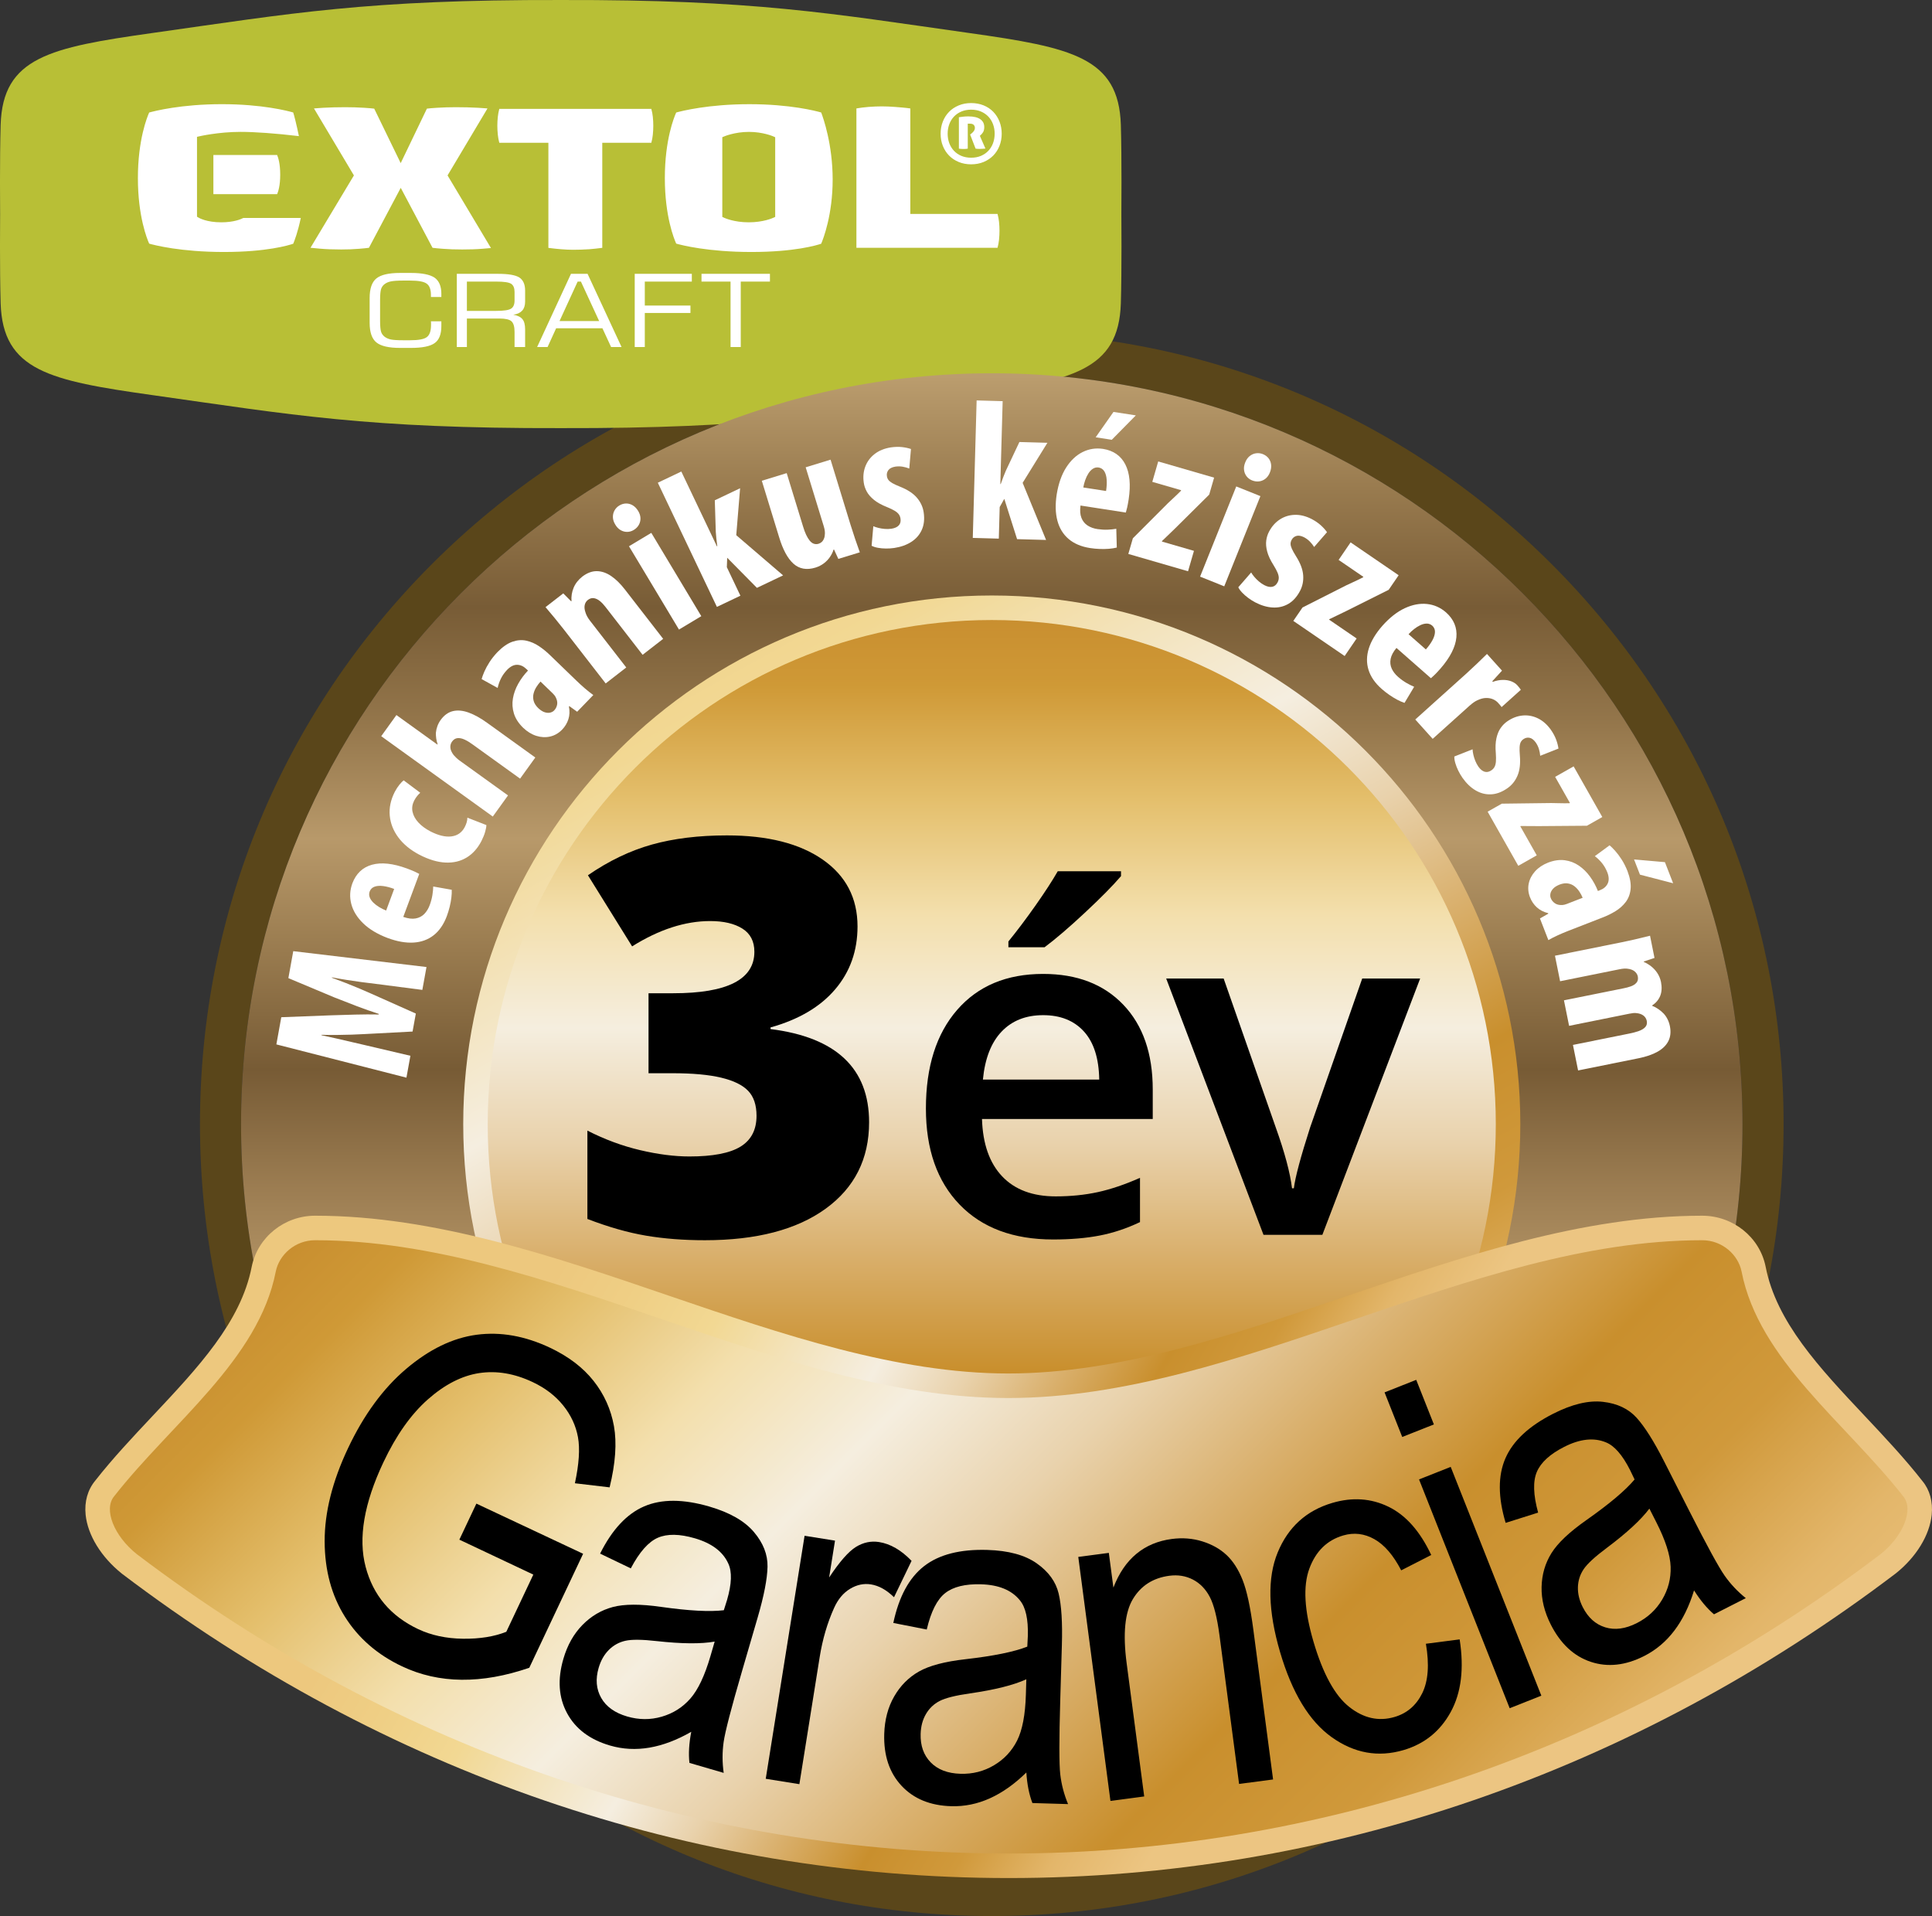 <?xml version="1.0" encoding="UTF-8" standalone="no"?> <svg xmlns:xlink="http://www.w3.org/1999/xlink" xmlns="http://www.w3.org/2000/svg" fill="none" fill-rule="evenodd" stroke="black" stroke-width="0.501" stroke-linejoin="bevel" stroke-miterlimit="10" font-family="Times New Roman" font-size="16" style="font-variant-ligatures:none" version="1.1" overflow="visible" width="187.501pt" height="185.929pt" viewBox="230.552 -204.636 187.501 185.929"><rect x="230.552" y="-204.636" width="187.501" height="185.929" fill="#333333" stroke="none"/><defs><linearGradient id="LinearGradient" gradientUnits="userSpaceOnUse" x1="0" y1="0" x2="0" y2="112.218" gradientTransform="translate(326.805 55.933)"><stop offset="0" stop-color="#755a35"></stop><stop offset="0.1" stop-color="#95774c"></stop><stop offset="0.2" stop-color="#b8996a"></stop><stop offset="0.3" stop-color="#9b7c51"></stop><stop offset="0.4" stop-color="#775b35"></stop><stop offset="0.5" stop-color="#987a4e"></stop><stop offset="0.6" stop-color="#b8996a"></stop><stop offset="0.7" stop-color="#94764b"></stop><stop offset="0.8" stop-color="#785c36"></stop><stop offset="0.9" stop-color="#987a4e"></stop><stop offset="1" stop-color="#bb9d6e"></stop></linearGradient><linearGradient id="LinearGradient_1" gradientUnits="userSpaceOnUse" x1="0" y1="0" x2="62.524" y2="-113.252" gradientTransform="translate(290.977 160.445)"><stop offset="0" stop-color="#edc87e"></stop><stop offset="0.1" stop-color="#efcf85"></stop><stop offset="0.2" stop-color="#f2d893"></stop><stop offset="0.3" stop-color="#f3e3bb"></stop><stop offset="0.4" stop-color="#f5eee0"></stop><stop offset="0.5" stop-color="#e9d2ac"></stop><stop offset="0.6" stop-color="#d9af6b"></stop><stop offset="0.7" stop-color="#c98f2d"></stop><stop offset="0.8" stop-color="#d0993b"></stop><stop offset="0.9" stop-color="#e3b66a"></stop><stop offset="1" stop-color="#ecc582"></stop></linearGradient><linearGradient id="LinearGradient_2" gradientUnits="userSpaceOnUse" x1="0" y1="0" x2="0" y2="-110.884" gradientTransform="translate(326.805 149.233)"><stop offset="0" stop-color="#c4872b"></stop><stop offset="0.1" stop-color="#cf9936"></stop><stop offset="0.2" stop-color="#e4bf6c"></stop><stop offset="0.3" stop-color="#f3dfac"></stop><stop offset="0.4" stop-color="#f5eedf"></stop><stop offset="0.5" stop-color="#e9d2ac"></stop><stop offset="0.6" stop-color="#d9af6b"></stop><stop offset="0.7" stop-color="#c98f2d"></stop><stop offset="0.8" stop-color="#d0993b"></stop><stop offset="0.9" stop-color="#e3b66a"></stop><stop offset="1" stop-color="#ecc582"></stop></linearGradient><linearGradient id="LinearGradient_3" gradientUnits="userSpaceOnUse" x1="0" y1="0" x2="67.533" y2="-40.52" gradientTransform="translate(288.397 87.702)"><stop offset="0" stop-color="#edc87e"></stop><stop offset="0.1" stop-color="#efcf85"></stop><stop offset="0.2" stop-color="#f2d893"></stop><stop offset="0.3" stop-color="#f3e3bb"></stop><stop offset="0.4" stop-color="#f5eee0"></stop><stop offset="0.5" stop-color="#e9d2ac"></stop><stop offset="0.6" stop-color="#d9af6b"></stop><stop offset="0.7" stop-color="#c98f2d"></stop><stop offset="0.8" stop-color="#d0993b"></stop><stop offset="0.9" stop-color="#e3b66a"></stop><stop offset="1" stop-color="#ecc582"></stop></linearGradient><linearGradient id="LinearGradient_4" gradientUnits="userSpaceOnUse" x1="0" y1="0" x2="104.33" y2="-104.33" gradientTransform="translate(277.936 111.684)"><stop offset="0" stop-color="#c4872b"></stop><stop offset="0.1" stop-color="#cf9936"></stop><stop offset="0.2" stop-color="#e4bf6c"></stop><stop offset="0.3" stop-color="#f3dfac"></stop><stop offset="0.4" stop-color="#f5eedf"></stop><stop offset="0.5" stop-color="#e9d2ac"></stop><stop offset="0.6" stop-color="#d9af6b"></stop><stop offset="0.7" stop-color="#c98f2d"></stop><stop offset="0.8" stop-color="#d0993b"></stop><stop offset="0.9" stop-color="#e3b66a"></stop><stop offset="1" stop-color="#ecc582"></stop></linearGradient></defs><g id="Layer 1" transform="scale(1 -1)"><g id="Group" stroke="none"><path d="M 326.805,172.398 C 306.276,172.398 286.98,164.406 272.464,149.893 C 257.954,135.377 249.959,116.079 249.959,95.554 C 249.959,75.026 257.954,55.729 272.464,41.216 C 286.98,26.701 306.276,18.707 326.805,18.707 C 347.33,18.707 366.628,26.701 381.144,41.216 C 395.653,55.729 403.65,75.026 403.65,95.554 C 403.65,116.079 395.653,135.377 381.144,149.893 C 366.628,164.406 347.33,172.398 326.805,172.398 Z M 326.805,168.413 C 367.043,168.413 399.663,135.791 399.663,95.554 C 399.663,55.317 367.043,22.695 326.805,22.695 C 286.563,22.695 253.945,55.317 253.945,95.554 C 253.945,135.791 286.563,168.413 326.805,168.413 L 326.805,168.413 Z" fill-rule="nonzero" fill="#5a461a" marker-start="none" marker-end="none"></path><g id="Group_1" fill-rule="nonzero"><path d="M 339.33,192.524 C 339.125,199.066 334.58,200.025 324.595,201.435 C 311.111,203.337 303.777,204.68 284.972,204.635 C 266.166,204.68 258.832,203.337 245.351,201.435 C 235.364,200.025 230.82,199.066 230.614,192.524 C 230.516,189.337 230.563,183.864 230.563,183.864 C 230.563,183.864 230.516,178.389 230.614,175.204 C 230.82,168.66 235.364,167.702 245.351,166.294 C 258.832,164.391 266.166,163.047 284.972,163.092 C 303.777,163.047 311.111,164.391 324.595,166.294 C 334.58,167.702 339.125,168.66 339.33,175.204 C 339.428,178.389 339.381,183.864 339.381,183.864 C 339.381,183.864 339.428,189.337 339.33,192.524 L 339.33,192.524 Z" fill="#b8bf36" marker-start="none" marker-end="none"></path><path d="M 298.633,177.312 L 301.452,177.312 L 301.452,170.963 L 302.442,170.963 L 302.442,177.312 L 305.275,177.312 L 305.275,178.064 L 298.633,178.064 L 298.633,177.312 Z M 292.152,170.963 L 293.13,170.963 L 293.13,174.265 L 297.56,174.265 L 297.56,174.987 L 293.13,174.987 L 293.13,177.312 L 297.694,177.312 L 297.694,178.064 L 292.152,178.064 L 292.152,170.963 Z M 282.681,170.963 L 283.695,170.963 L 284.525,172.78 L 289.018,172.78 L 289.859,170.963 L 290.873,170.963 L 287.576,178.064 L 285.965,178.064 L 282.681,170.963 Z M 284.855,173.483 L 286.613,177.312 L 286.93,177.312 L 288.7,173.483 L 284.855,173.483 Z M 274.886,170.963 L 275.864,170.963 L 275.864,173.727 L 279.012,173.727 C 279.598,173.727 279.989,173.639 280.185,173.463 C 280.391,173.277 280.49,172.935 280.49,172.428 L 280.49,170.963 L 281.515,170.963 L 281.515,172.671 C 281.515,173.122 281.43,173.454 281.259,173.658 C 281.089,173.875 280.795,174.02 280.368,174.098 C 280.759,174.146 281.039,174.283 281.235,174.498 C 281.418,174.703 281.515,174.996 281.515,175.368 L 281.515,176.44 C 281.515,177.046 281.32,177.467 280.953,177.711 C 280.576,177.947 279.892,178.064 278.89,178.064 L 274.886,178.064 L 274.886,170.963 Z M 278.695,177.312 C 279.452,177.312 279.94,177.242 280.16,177.097 C 280.38,176.951 280.49,176.684 280.49,176.304 L 280.49,175.476 C 280.49,175.095 280.38,174.829 280.148,174.683 C 279.917,174.537 279.428,174.468 278.695,174.468 L 275.864,174.468 L 275.864,177.312 L 278.695,177.312 Z M 266.426,175.721 L 266.426,173.307 C 266.426,172.398 266.646,171.764 267.074,171.412 C 267.514,171.051 268.283,170.875 269.382,170.875 L 270.418,170.875 C 271.542,170.875 272.31,171.031 272.738,171.345 C 273.166,171.645 273.385,172.195 273.385,172.984 L 273.385,173.454 L 272.374,173.454 L 272.384,173.317 L 272.384,173.111 C 272.384,172.526 272.251,172.134 271.983,171.93 C 271.714,171.717 271.164,171.618 270.346,171.618 L 269.662,171.618 C 269.101,171.618 268.71,171.645 268.478,171.695 C 268.245,171.745 268.051,171.832 267.879,171.959 C 267.72,172.088 267.599,172.243 267.537,172.438 C 267.476,172.634 267.439,172.984 267.439,173.504 L 267.439,175.523 C 267.439,176.041 267.476,176.394 267.537,176.59 C 267.599,176.783 267.72,176.951 267.879,177.068 C 268.051,177.195 268.245,177.281 268.489,177.33 C 268.734,177.38 269.125,177.409 269.662,177.409 L 270.346,177.409 C 271.151,177.409 271.688,177.312 271.956,177.115 C 272.238,176.92 272.374,176.548 272.374,176.01 L 272.374,175.817 L 273.385,175.817 L 273.385,176.128 C 273.385,176.861 273.166,177.38 272.727,177.693 C 272.274,177.995 271.517,178.15 270.418,178.15 L 269.382,178.15 C 268.283,178.15 267.514,177.974 267.074,177.612 C 266.646,177.263 266.426,176.627 266.426,175.721 L 266.426,175.721 Z" fill="#ffffff" marker-start="none" marker-end="none"></path><path d="M 257.448,185.796 C 257.547,186.023 257.747,186.604 257.747,187.686 C 257.747,188.769 257.547,189.363 257.446,189.594 L 251.261,189.594 L 251.261,185.796 L 257.448,185.796 Z M 275.409,180.427 C 276.126,180.427 276.781,180.447 277.354,180.494 C 277.686,180.519 277.969,180.543 278.2,180.567 L 273.988,187.614 L 277.863,194.114 C 277.617,194.136 277.305,194.157 276.932,194.178 C 276.298,194.213 275.575,194.233 274.779,194.233 C 274.152,194.233 273.548,194.213 272.976,194.178 C 272.526,194.149 272.192,194.122 271.983,194.094 L 269.44,188.806 L 266.87,194.094 C 266.657,194.121 266.325,194.149 265.874,194.178 C 265.305,194.213 264.698,194.233 264.071,194.233 C 263.276,194.233 262.557,194.213 261.937,194.178 C 261.573,194.157 261.266,194.136 261.023,194.114 L 264.899,187.614 L 260.686,180.593 C 260.921,180.567 261.215,180.538 261.575,180.508 C 262.165,180.454 262.867,180.427 263.664,180.427 C 264.284,180.427 264.869,180.447 265.405,180.494 C 265.831,180.528 266.149,180.562 266.357,180.59 L 269.444,186.408 L 272.53,180.59 C 272.74,180.562 273.07,180.528 273.519,180.494 C 274.078,180.447 274.714,180.427 275.409,180.427 Z M 252.292,180.184 C 256.435,180.184 258.571,180.834 259.011,180.985 C 259.127,181.264 259.471,182.153 259.742,183.484 L 254.166,183.484 C 253.933,183.362 253.238,183.063 252.026,183.063 C 250.592,183.063 249.875,183.484 249.798,183.532 L 249.671,183.608 L 249.671,191.357 L 249.877,191.405 C 249.894,191.409 251.744,191.839 253.893,191.839 C 255.303,191.839 257.309,191.693 259.561,191.427 C 259.318,192.602 259.103,193.434 259.008,193.722 C 258.487,193.872 256.005,194.527 252.085,194.527 C 248.134,194.527 245.547,193.861 245.03,193.718 C 244.829,193.268 243.935,191.074 243.935,187.355 C 243.935,183.628 244.83,181.441 245.03,180.993 C 245.538,180.85 248.093,180.184 252.292,180.184 Z M 303.236,191.838 C 301.844,191.838 300.823,191.395 300.812,191.389 L 300.652,191.322 L 300.652,183.588 L 300.803,183.517 C 300.901,183.47 301.796,183.063 303.219,183.063 C 304.631,183.063 305.534,183.47 305.633,183.517 L 305.785,183.588 L 305.785,191.317 L 305.628,191.389 C 305.587,191.408 304.609,191.838 303.236,191.838 Z M 303.485,180.184 C 299.263,180.184 296.692,180.85 296.178,180.995 C 295.974,181.442 295.075,183.636 295.075,187.355 C 295.075,191.078 295.974,193.268 296.178,193.718 C 296.696,193.861 299.294,194.526 303.278,194.526 C 307.225,194.526 309.732,193.871 310.247,193.721 C 310.449,193.197 311.362,190.626 311.362,187.213 C 311.362,183.791 310.449,181.453 310.249,180.985 C 309.81,180.834 307.65,180.184 303.485,180.184 Z M 327.363,180.589 C 327.434,180.858 327.481,181.121 327.507,181.364 C 327.538,181.667 327.553,181.965 327.553,182.246 C 327.553,182.528 327.538,182.821 327.507,183.112 C 327.481,183.35 327.434,183.608 327.363,183.877 L 318.899,183.877 L 318.899,194.112 C 318.466,194.178 317.845,194.226 317.413,194.26 C 316.951,194.295 316.518,194.313 316.132,194.313 C 315.723,194.313 315.287,194.295 314.834,194.26 C 314.44,194.228 314.038,194.178 313.667,194.114 L 313.667,180.589 L 327.363,180.589 Z M 286.172,180.398 C 286.551,180.398 287.334,180.417 287.755,180.452 C 288.127,180.481 288.547,180.527 289.003,180.585 L 289.003,190.781 L 293.763,190.781 C 293.836,191.056 293.885,191.317 293.908,191.557 C 293.94,191.863 293.954,192.16 293.954,192.439 C 293.954,192.716 293.94,193.009 293.908,193.306 C 293.885,193.538 293.836,193.795 293.764,194.07 L 279.008,194.07 C 278.938,193.797 278.89,193.541 278.866,193.306 C 278.835,193.012 278.819,192.718 278.819,192.439 C 278.819,192.157 278.835,191.859 278.866,191.557 C 278.89,191.313 278.94,191.053 279.008,190.781 L 283.773,190.781 L 283.773,180.582 C 284.211,180.527 284.619,180.481 284.986,180.452 C 285.42,180.417 285.819,180.398 286.172,180.398 Z M 324.055,190.179 C 323.987,190.179 323.909,190.182 323.826,190.186 L 323.612,190.212 L 323.612,193.259 C 323.763,193.283 323.906,193.303 324.044,193.316 C 324.196,193.335 324.361,193.341 324.533,193.341 C 325.052,193.341 325.444,193.247 325.698,193.061 C 325.952,192.879 326.075,192.631 326.075,192.306 C 326.075,192.099 326.035,191.931 325.957,191.803 C 325.876,191.674 325.783,191.567 325.68,191.485 L 325.647,191.458 L 326.188,190.22 C 326.106,190.213 326.026,190.205 325.95,190.199 C 325.851,190.192 325.747,190.186 325.64,190.186 C 325.561,190.186 325.486,190.186 325.42,190.192 L 325.232,190.214 L 324.704,191.58 L 324.819,191.669 C 324.883,191.715 324.953,191.786 325.036,191.884 C 325.122,191.988 325.164,192.103 325.164,192.224 C 325.164,192.346 325.125,192.446 325.047,192.523 C 324.97,192.598 324.849,192.634 324.69,192.634 L 324.474,192.634 L 324.474,190.212 L 324.274,190.186 L 324.055,190.179 Z M 324.803,193.994 C 324.45,193.994 324.13,193.932 323.851,193.813 C 323.573,193.696 323.331,193.53 323.134,193.321 C 322.937,193.114 322.783,192.864 322.679,192.579 C 322.575,192.295 322.522,191.988 322.522,191.662 C 322.522,191.335 322.575,191.028 322.679,190.744 C 322.783,190.462 322.937,190.213 323.134,190.003 C 323.331,189.795 323.572,189.629 323.851,189.51 C 324.131,189.393 324.45,189.332 324.803,189.332 C 325.155,189.332 325.477,189.393 325.755,189.51 C 326.034,189.631 326.275,189.795 326.472,190.003 C 326.668,190.21 326.821,190.459 326.927,190.744 C 327.032,191.029 327.084,191.339 327.084,191.662 C 327.084,191.987 327.032,192.295 326.927,192.579 C 326.821,192.866 326.668,193.114 326.472,193.321 C 326.274,193.528 326.034,193.695 325.755,193.813 C 325.477,193.932 325.155,193.994 324.803,193.994 Z M 324.803,188.69 C 324.362,188.69 323.954,188.767 323.591,188.918 C 323.227,189.07 322.914,189.279 322.659,189.541 C 322.401,189.805 322.198,190.118 322.055,190.478 C 321.911,190.839 321.839,191.236 321.839,191.662 C 321.839,192.081 321.911,192.478 322.055,192.844 C 322.199,193.205 322.401,193.522 322.659,193.784 C 322.914,194.047 323.23,194.255 323.591,194.405 C 323.954,194.557 324.362,194.635 324.803,194.635 C 325.244,194.635 325.651,194.558 326.015,194.41 C 326.376,194.263 326.691,194.052 326.948,193.788 C 327.204,193.523 327.408,193.206 327.55,192.847 C 327.693,192.485 327.768,192.086 327.768,191.662 C 327.768,191.237 327.693,190.839 327.55,190.478 C 327.408,190.118 327.204,189.803 326.948,189.541 C 326.691,189.279 326.378,189.07 326.015,188.918 C 325.652,188.767 325.244,188.69 324.803,188.69 L 324.803,188.69 Z" fill="#ffffff" marker-start="none" marker-end="none"></path></g><g id="Group_2"><path d="M 253.945,95.554 C 253.945,55.317 286.563,22.695 326.805,22.695 C 367.042,22.695 399.663,55.317 399.663,95.554 C 399.663,135.791 367.042,168.413 326.805,168.413 C 286.563,168.413 253.945,135.791 253.945,95.554 L 253.945,95.554 Z" fill-rule="nonzero" marker-start="none" marker-end="none" fill="url(#LinearGradient)"></path><g id="Group_3" stroke-width="0.354"><g id="Group_4" fill-rule="nonzero" stroke-linejoin="round" stroke-linecap="round" fill="#ffffff"><path d="M 271.54,108.578 L 271.943,110.797 L 259.013,112.337 L 258.539,109.72 L 262.983,107.856 C 263.756,107.548 264.499,107.259 265.211,106.989 C 265.923,106.719 266.625,106.472 267.316,106.248 L 267.305,106.191 C 266.568,106.205 265.819,106.202 265.057,106.182 C 264.297,106.161 263.499,106.138 262.666,106.111 L 257.851,105.926 L 257.373,103.289 L 269.997,100.061 L 270.382,102.185 L 265.983,103.217 C 265.559,103.315 265.109,103.419 264.631,103.531 C 264.153,103.643 263.669,103.755 263.178,103.867 C 262.688,103.978 262.211,104.083 261.748,104.181 L 261.755,104.219 C 262.234,104.205 262.725,104.201 263.225,104.205 C 263.726,104.209 264.207,104.219 264.669,104.235 C 265.13,104.251 265.541,104.269 265.903,104.29 L 270.592,104.537 L 270.909,106.282 L 266.538,108.231 C 266.22,108.374 265.852,108.534 265.434,108.71 C 265.017,108.886 264.578,109.064 264.118,109.245 C 263.658,109.426 263.205,109.597 262.759,109.758 L 262.766,109.796 C 263.23,109.706 263.712,109.622 264.21,109.544 C 264.708,109.466 265.198,109.395 265.679,109.33 C 266.16,109.266 266.607,109.21 267.021,109.162 L 271.54,108.578 Z" stroke-width="0.354" marker-start="none" marker-end="none"></path><path d="M 271.241,119.834 C 271.125,119.898 270.974,119.973 270.787,120.059 C 270.6,120.145 270.35,120.246 270.038,120.362 C 268.691,120.856 267.563,120.976 266.654,120.724 C 265.745,120.471 265.11,119.868 264.748,118.916 C 264.503,118.245 264.47,117.575 264.648,116.903 C 264.826,116.232 265.21,115.61 265.8,115.037 C 266.39,114.465 267.179,113.991 268.169,113.615 C 269.095,113.273 269.934,113.125 270.689,113.17 C 271.443,113.216 272.094,113.453 272.641,113.882 C 273.188,114.311 273.613,114.929 273.916,115.736 C 274.026,116.034 274.118,116.335 274.193,116.639 C 274.267,116.944 274.322,117.237 274.356,117.52 C 274.391,117.803 274.403,118.06 274.393,118.293 L 272.597,118.611 C 272.592,118.365 272.565,118.09 272.517,117.785 C 272.469,117.481 272.384,117.16 272.263,116.824 C 272.134,116.47 271.956,116.178 271.73,115.947 C 271.503,115.716 271.221,115.57 270.885,115.51 C 270.547,115.45 270.15,115.501 269.69,115.661 L 271.241,119.834 Z M 268.027,116.279 C 267.804,116.366 267.583,116.475 267.366,116.605 C 267.148,116.735 266.956,116.88 266.79,117.042 C 266.623,117.204 266.504,117.376 266.433,117.559 C 266.361,117.743 266.36,117.932 266.428,118.127 C 266.519,118.36 266.68,118.517 266.912,118.598 C 267.143,118.678 267.422,118.697 267.749,118.653 C 268.076,118.609 268.429,118.517 268.806,118.375 L 268.027,116.279 Z" stroke-width="0.354" marker-start="none" marker-end="none"></path><path d="M 275.912,125.289 C 275.91,125.139 275.886,124.988 275.842,124.834 C 275.797,124.682 275.733,124.524 275.648,124.362 C 275.368,123.839 274.937,123.542 274.356,123.471 C 273.775,123.4 273.099,123.562 272.327,123.957 C 271.844,124.209 271.453,124.499 271.153,124.825 C 270.854,125.152 270.666,125.497 270.589,125.86 C 270.511,126.224 270.564,126.587 270.748,126.949 C 270.847,127.136 270.949,127.291 271.053,127.412 C 271.158,127.535 271.252,127.633 271.337,127.708 L 269.727,128.913 C 269.613,128.826 269.476,128.685 269.317,128.49 C 269.158,128.296 269.008,128.064 268.865,127.796 C 268.469,127.019 268.307,126.248 268.378,125.485 C 268.449,124.722 268.73,124.013 269.222,123.357 C 269.714,122.701 270.393,122.146 271.259,121.69 C 272.171,121.222 273.012,120.97 273.784,120.935 C 274.556,120.899 275.238,121.06 275.83,121.417 C 276.422,121.774 276.903,122.308 277.273,123.019 C 277.437,123.342 277.559,123.645 277.639,123.926 C 277.718,124.207 277.756,124.423 277.754,124.572 L 275.912,125.289 Z" stroke-width="0.354" marker-start="none" marker-end="none"></path><path d="M 278.378,125.399 L 279.855,127.449 L 275.098,130.874 C 275.007,130.942 274.911,131.024 274.811,131.123 C 274.71,131.221 274.631,131.303 274.576,131.37 C 274.377,131.634 274.272,131.877 274.259,132.097 C 274.246,132.318 274.303,132.514 274.431,132.686 C 274.58,132.885 274.757,132.993 274.965,133.01 C 275.172,133.027 275.397,132.979 275.639,132.868 C 275.881,132.757 276.128,132.609 276.38,132.424 L 281.027,129.078 L 282.504,131.128 L 277.857,134.474 C 277.209,134.944 276.604,135.281 276.043,135.485 C 275.482,135.69 274.972,135.738 274.514,135.631 C 274.056,135.524 273.658,135.237 273.318,134.772 C 273.183,134.582 273.077,134.382 273.001,134.171 C 272.925,133.96 272.876,133.748 272.856,133.535 C 272.851,133.349 272.861,133.163 272.887,132.978 C 272.914,132.792 272.959,132.605 273.024,132.416 L 273.001,132.384 L 269.025,135.248 L 267.549,133.197 L 278.378,125.399 Z" stroke-width="0.354" marker-start="none" marker-end="none"></path><path d="M 283.976,141.019 C 283.629,141.362 283.259,141.665 282.867,141.928 C 282.475,142.191 282.063,142.37 281.631,142.465 C 281.199,142.56 280.749,142.526 280.281,142.363 C 279.813,142.2 279.33,141.865 278.83,141.356 C 278.523,141.033 278.266,140.709 278.058,140.383 C 277.85,140.057 277.684,139.752 277.56,139.467 C 277.436,139.181 277.347,138.939 277.293,138.739 L 278.848,137.879 C 278.921,138.207 279.031,138.518 279.178,138.811 C 279.324,139.104 279.527,139.386 279.785,139.655 C 280.104,139.976 280.425,140.132 280.746,140.125 C 281.068,140.118 281.366,139.98 281.641,139.713 L 281.794,139.565 C 281.42,139.174 281.104,138.748 280.846,138.287 C 280.587,137.826 280.415,137.35 280.331,136.859 C 280.247,136.367 280.279,135.881 280.428,135.398 C 280.577,134.915 280.873,134.456 281.315,134.021 C 281.719,133.636 282.149,133.373 282.605,133.229 C 283.062,133.086 283.507,133.064 283.941,133.163 C 284.375,133.262 284.76,133.483 285.097,133.825 C 285.388,134.125 285.594,134.466 285.715,134.847 C 285.836,135.228 285.853,135.637 285.767,136.074 L 285.807,136.115 L 286.566,135.569 L 288.133,137.19 C 287.868,137.379 287.596,137.594 287.315,137.836 C 287.035,138.077 286.758,138.33 286.486,138.594 L 283.976,141.019 Z M 284.191,137.355 C 284.254,137.295 284.309,137.235 284.357,137.175 C 284.404,137.116 284.442,137.059 284.47,137.005 C 284.612,136.739 284.663,136.492 284.622,136.266 C 284.58,136.039 284.483,135.848 284.33,135.693 C 284.239,135.597 284.115,135.528 283.958,135.487 C 283.801,135.446 283.622,135.456 283.421,135.518 C 283.22,135.579 283.007,135.716 282.783,135.926 C 282.552,136.156 282.404,136.389 282.342,136.627 C 282.279,136.864 282.276,137.097 282.333,137.324 C 282.389,137.552 282.48,137.766 282.606,137.965 C 282.731,138.165 282.867,138.342 283.011,138.496 L 284.191,137.355 Z" stroke-width="0.354" marker-start="none" marker-end="none"></path><path d="M 289.334,138.316 L 291.33,139.865 L 287.809,144.405 C 287.697,144.551 287.605,144.691 287.534,144.823 C 287.463,144.955 287.413,145.072 287.384,145.174 C 287.283,145.449 287.253,145.694 287.295,145.907 C 287.337,146.12 287.442,146.292 287.611,146.423 C 287.806,146.568 288.002,146.624 288.199,146.589 C 288.397,146.555 288.589,146.461 288.776,146.307 C 288.963,146.154 289.138,145.97 289.301,145.757 L 292.916,141.094 L 294.913,142.643 L 291.203,147.427 C 290.772,147.986 290.328,148.422 289.871,148.734 C 289.413,149.047 288.948,149.206 288.477,149.212 C 288.005,149.218 287.532,149.041 287.059,148.679 C 286.671,148.372 286.391,148.011 286.22,147.596 C 286.049,147.182 285.981,146.752 286.016,146.309 L 285.985,146.285 L 285.217,147.055 L 283.495,145.72 C 283.787,145.376 284.081,145.025 284.379,144.667 C 284.676,144.308 284.98,143.929 285.293,143.527 L 289.334,138.316 Z" stroke-width="0.354" marker-start="none" marker-end="none"></path><path d="M 298.614,144.844 L 293.761,152.928 L 291.595,151.627 L 296.448,143.544 L 298.614,144.844 Z M 292.062,153.21 C 292.278,153.342 292.442,153.509 292.554,153.709 C 292.665,153.91 292.717,154.128 292.709,154.361 C 292.701,154.595 292.625,154.828 292.482,155.059 C 292.333,155.301 292.158,155.482 291.955,155.602 C 291.752,155.722 291.538,155.78 291.314,155.777 C 291.09,155.774 290.872,155.71 290.659,155.584 C 290.459,155.462 290.303,155.302 290.192,155.104 C 290.081,154.905 290.029,154.687 290.034,154.449 C 290.04,154.211 290.117,153.971 290.266,153.729 C 290.403,153.494 290.572,153.317 290.773,153.199 C 290.974,153.081 291.186,153.022 291.409,153.022 C 291.631,153.022 291.843,153.081 292.045,153.2 L 292.062,153.21 Z" stroke-width="0.354" marker-start="none" marker-end="none"></path><path d="M 296.674,158.88 L 294.393,157.794 L 300.128,145.744 L 302.409,146.83 L 301.092,149.598 L 301.127,150.512 L 304.011,147.592 L 306.553,148.802 L 302.006,152.702 L 302.379,157.257 L 299.924,156.089 L 300.02,153.017 C 300.033,152.813 300.051,152.601 300.074,152.381 C 300.098,152.161 300.128,151.912 300.165,151.634 L 300.131,151.617 L 296.674,158.88 Z" stroke-width="0.354" marker-start="none" marker-end="none"></path><path d="M 311.159,160.03 L 308.743,159.29 L 310.507,153.538 C 310.555,153.38 310.586,153.231 310.601,153.091 C 310.616,152.95 310.615,152.826 310.597,152.719 C 310.589,152.548 310.539,152.381 310.445,152.219 C 310.352,152.056 310.201,151.939 309.991,151.868 C 309.662,151.774 309.374,151.878 309.13,152.178 C 308.886,152.479 308.674,152.929 308.495,153.527 L 306.901,158.725 L 304.486,157.984 L 306.159,152.528 C 306.525,151.306 306.993,150.441 307.562,149.932 C 308.132,149.424 308.841,149.298 309.692,149.557 C 310.005,149.655 310.279,149.795 310.514,149.975 C 310.748,150.154 310.944,150.359 311.1,150.589 C 311.256,150.819 311.374,151.058 311.453,151.307 L 311.49,151.319 L 311.913,150.4 L 313.997,151.039 C 313.847,151.459 313.694,151.897 313.537,152.355 C 313.381,152.813 313.229,153.283 313.081,153.763 L 311.159,160.03 Z" stroke-width="0.354" marker-start="none" marker-end="none"></path><path d="M 315.142,151.678 C 315.302,151.591 315.504,151.525 315.746,151.48 C 315.989,151.435 316.249,151.411 316.526,151.408 C 316.804,151.405 317.075,151.423 317.34,151.462 C 317.986,151.56 318.54,151.758 319,152.056 C 319.461,152.353 319.798,152.741 320.012,153.219 C 320.227,153.697 320.289,154.254 320.199,154.891 C 320.127,155.42 319.909,155.899 319.544,156.33 C 319.18,156.76 318.628,157.122 317.89,157.413 C 317.575,157.539 317.329,157.653 317.152,157.755 C 316.975,157.857 316.848,157.961 316.77,158.068 C 316.692,158.174 316.644,158.296 316.626,158.433 C 316.592,158.65 316.639,158.844 316.768,159.016 C 316.896,159.187 317.121,159.301 317.443,159.356 C 317.691,159.39 317.93,159.388 318.158,159.348 C 318.386,159.309 318.599,159.249 318.797,159.169 L 318.961,161.066 C 318.695,161.156 318.401,161.218 318.077,161.253 C 317.754,161.288 317.397,161.277 317.007,161.222 C 316.382,161.122 315.859,160.91 315.44,160.584 C 315.02,160.259 314.718,159.855 314.534,159.374 C 314.35,158.893 314.298,158.37 314.38,157.804 C 314.418,157.516 314.514,157.229 314.667,156.944 C 314.82,156.658 315.057,156.385 315.377,156.125 C 315.697,155.865 316.128,155.629 316.669,155.416 C 316.965,155.294 317.202,155.179 317.381,155.071 C 317.56,154.963 317.693,154.848 317.781,154.727 C 317.869,154.605 317.924,154.463 317.947,154.3 C 317.986,154.032 317.929,153.815 317.777,153.65 C 317.624,153.485 317.385,153.378 317.06,153.328 C 316.847,153.298 316.632,153.293 316.414,153.311 C 316.196,153.329 315.99,153.362 315.798,153.411 C 315.605,153.459 315.442,153.513 315.307,153.573 L 315.142,151.678 Z" stroke-width="0.354" marker-start="none" marker-end="none"></path><path d="M 327.86,165.708 L 325.334,165.779 L 324.961,152.438 L 327.487,152.368 L 327.572,155.433 L 328.019,156.23 L 329.26,152.318 L 332.074,152.24 L 329.799,157.781 L 332.203,161.668 L 329.485,161.744 L 328.173,158.965 C 328.092,158.777 328.011,158.58 327.932,158.374 C 327.853,158.167 327.767,157.931 327.673,157.667 L 327.635,157.668 L 327.86,165.708 Z" stroke-width="0.354" marker-start="none" marker-end="none"></path><path d="M 339.814,154.899 C 339.853,155.025 339.896,155.188 339.943,155.389 C 339.989,155.589 340.038,155.854 340.09,156.183 C 340.303,157.602 340.194,158.732 339.764,159.571 C 339.334,160.411 338.616,160.912 337.611,161.075 C 336.904,161.18 336.24,161.078 335.619,160.769 C 334.997,160.46 334.465,159.959 334.022,159.266 C 333.58,158.573 333.274,157.704 333.105,156.659 C 332.955,155.684 332.979,154.831 333.175,154.101 C 333.371,153.372 333.734,152.782 334.264,152.332 C 334.794,151.882 335.485,151.59 336.337,151.455 C 336.651,151.407 336.964,151.377 337.277,151.365 C 337.59,151.354 337.889,151.359 338.173,151.382 C 338.457,151.405 338.711,151.445 338.937,151.502 L 338.888,153.324 C 338.646,153.28 338.371,153.251 338.063,153.237 C 337.755,153.223 337.424,153.242 337.07,153.293 C 336.698,153.348 336.376,153.464 336.104,153.64 C 335.832,153.815 335.633,154.062 335.507,154.38 C 335.38,154.698 335.35,155.098 335.414,155.58 L 339.814,154.899 Z M 335.685,157.333 C 335.727,157.57 335.789,157.808 335.872,158.047 C 335.955,158.286 336.06,158.503 336.184,158.699 C 336.31,158.894 336.455,159.046 336.62,159.152 C 336.785,159.259 336.97,159.299 337.175,159.271 C 337.422,159.228 337.607,159.102 337.733,158.891 C 337.859,158.681 337.933,158.411 337.955,158.082 C 337.978,157.753 337.958,157.389 337.896,156.991 L 335.685,157.333 Z M 338.615,164.663 L 336.887,162.202 L 338.45,161.96 L 340.785,164.328 L 338.615,164.663 Z" stroke-width="0.354" marker-start="none" marker-end="none"></path><path d="M 340.056,150.882 L 345.852,149.202 L 346.426,151.182 L 343.315,152.084 L 343.331,152.139 C 343.492,152.299 343.688,152.487 343.919,152.705 C 344.149,152.922 344.381,153.145 344.612,153.375 L 347.905,156.639 L 348.382,158.286 L 342.957,159.858 L 342.383,157.878 L 345.179,157.068 L 345.163,157.012 C 345.065,156.911 344.944,156.792 344.802,156.656 C 344.66,156.52 344.509,156.378 344.35,156.229 C 344.19,156.08 344.036,155.935 343.887,155.795 L 340.496,152.399 L 340.056,150.882 Z" stroke-width="0.354" marker-start="none" marker-end="none"></path><path d="M 349.365,147.74 L 352.874,156.492 L 350.53,157.432 L 347.02,148.681 L 349.365,147.74 Z M 352.073,158.016 C 352.309,157.924 352.541,157.894 352.768,157.926 C 352.995,157.959 353.2,158.048 353.381,158.196 C 353.562,158.344 353.702,158.545 353.8,158.799 C 353.903,159.063 353.941,159.313 353.914,159.547 C 353.887,159.781 353.804,159.986 353.667,160.163 C 353.529,160.34 353.346,160.475 353.117,160.568 C 352.899,160.654 352.677,160.681 352.452,160.65 C 352.227,160.619 352.022,160.529 351.835,160.38 C 351.649,160.232 351.504,160.026 351.401,159.76 C 351.297,159.509 351.258,159.268 351.286,159.037 C 351.313,158.805 351.394,158.601 351.528,158.423 C 351.663,158.246 351.838,158.112 352.055,158.023 L 352.073,158.016 Z" stroke-width="0.354" marker-start="none" marker-end="none"></path><path d="M 350.729,147.648 C 350.807,147.483 350.931,147.312 351.101,147.133 C 351.271,146.953 351.467,146.781 351.69,146.616 C 351.912,146.45 352.142,146.305 352.379,146.181 C 352.96,145.88 353.524,145.714 354.072,145.685 C 354.619,145.655 355.12,145.77 355.574,146.03 C 356.029,146.29 356.407,146.705 356.709,147.273 C 356.961,147.743 357.067,148.259 357.025,148.821 C 356.984,149.384 356.75,150.001 356.324,150.671 C 356.144,150.957 356.012,151.194 355.929,151.381 C 355.846,151.568 355.804,151.727 355.803,151.859 C 355.803,151.991 355.835,152.117 355.902,152.239 C 356.002,152.434 356.154,152.563 356.359,152.627 C 356.564,152.69 356.813,152.65 357.105,152.505 C 357.327,152.387 357.518,152.244 357.679,152.078 C 357.841,151.912 357.978,151.738 358.09,151.557 L 359.339,152.995 C 359.177,153.224 358.975,153.448 358.734,153.666 C 358.493,153.884 358.198,154.086 357.85,154.27 C 357.286,154.558 356.738,154.693 356.207,154.676 C 355.676,154.66 355.195,154.511 354.763,154.23 C 354.332,153.949 353.982,153.557 353.715,153.051 C 353.577,152.795 353.486,152.507 353.442,152.186 C 353.398,151.866 353.428,151.506 353.535,151.107 C 353.641,150.708 353.85,150.264 354.162,149.773 C 354.329,149.501 354.454,149.268 354.535,149.076 C 354.617,148.883 354.657,148.712 354.657,148.562 C 354.656,148.412 354.617,148.264 354.54,148.119 C 354.413,147.88 354.24,147.738 354.02,147.694 C 353.799,147.65 353.543,147.704 353.251,147.855 C 353.061,147.956 352.884,148.078 352.718,148.221 C 352.552,148.364 352.406,148.512 352.278,148.664 C 352.151,148.816 352.051,148.956 351.977,149.084 L 350.729,147.648 Z" stroke-width="0.354" marker-start="none" marker-end="none"></path><path d="M 356.069,144.383 L 361.051,140.977 L 362.214,142.679 L 359.54,144.507 L 359.573,144.555 C 359.776,144.656 360.021,144.774 360.308,144.908 C 360.595,145.043 360.884,145.182 361.176,145.328 L 365.323,147.401 L 366.291,148.816 L 361.628,152.004 L 360.465,150.303 L 362.868,148.66 L 362.835,148.612 C 362.71,148.546 362.559,148.471 362.381,148.386 C 362.203,148.301 362.016,148.213 361.818,148.121 C 361.62,148.03 361.428,147.94 361.243,147.854 L 356.961,145.687 L 356.069,144.383 Z" stroke-width="0.354" marker-start="none" marker-end="none"></path><path d="M 369.425,138.822 C 369.526,138.906 369.65,139.021 369.797,139.165 C 369.944,139.309 370.127,139.506 370.348,139.756 C 371.29,140.838 371.805,141.849 371.894,142.788 C 371.982,143.728 371.646,144.536 370.886,145.213 C 370.347,145.682 369.732,145.953 369.042,146.026 C 368.351,146.099 367.633,145.963 366.887,145.617 C 366.142,145.27 365.417,144.702 364.713,143.911 C 364.063,143.169 363.625,142.438 363.397,141.717 C 363.171,140.996 363.16,140.303 363.365,139.639 C 363.57,138.975 363.996,138.357 364.642,137.786 C 364.88,137.577 365.129,137.383 365.386,137.205 C 365.644,137.027 365.899,136.871 366.151,136.737 C 366.403,136.604 366.639,136.501 366.86,136.428 L 367.797,137.991 C 367.57,138.084 367.323,138.207 367.055,138.361 C 366.788,138.515 366.519,138.708 366.248,138.942 C 365.964,139.188 365.754,139.459 365.619,139.753 C 365.484,140.047 365.449,140.362 365.513,140.698 C 365.578,141.034 365.767,141.388 366.08,141.76 L 369.425,138.822 Z M 367.251,143.093 C 367.413,143.27 367.594,143.437 367.792,143.594 C 367.991,143.751 368.196,143.878 368.406,143.976 C 368.617,144.074 368.82,144.123 369.017,144.125 C 369.214,144.126 369.391,144.06 369.549,143.926 C 369.734,143.758 369.823,143.551 369.816,143.306 C 369.808,143.061 369.726,142.794 369.568,142.505 C 369.411,142.215 369.198,141.918 368.932,141.616 L 367.251,143.093 Z" stroke-width="0.354" marker-start="none" marker-end="none"></path><path d="M 367.904,134.817 L 369.593,132.939 L 373.15,136.136 C 373.294,136.266 373.434,136.378 373.569,136.473 C 373.703,136.568 373.823,136.638 373.929,136.681 C 374.23,136.825 374.51,136.9 374.769,136.904 C 375.027,136.909 375.256,136.867 375.456,136.778 C 375.655,136.689 375.815,136.575 375.937,136.438 C 376.008,136.359 376.073,136.287 376.13,136.219 C 376.188,136.152 376.239,136.086 376.284,136.023 L 378.148,137.699 C 378.113,137.754 378.07,137.815 378.021,137.88 C 377.973,137.946 377.904,138.028 377.816,138.127 C 377.664,138.296 377.466,138.427 377.223,138.521 C 376.98,138.615 376.706,138.661 376.401,138.658 C 376.096,138.655 375.772,138.593 375.431,138.472 L 375.38,138.529 L 376.322,139.558 L 374.864,141.178 C 374.544,140.864 374.209,140.538 373.857,140.201 C 373.505,139.864 373.155,139.539 372.808,139.226 L 367.904,134.817 Z" stroke-width="0.354" marker-start="none" marker-end="none"></path><path d="M 371.695,131.226 C 371.688,131.044 371.719,130.834 371.787,130.597 C 371.855,130.36 371.949,130.116 372.071,129.867 C 372.192,129.617 372.329,129.382 372.482,129.163 C 372.858,128.628 373.282,128.22 373.754,127.941 C 374.226,127.662 374.723,127.533 375.246,127.554 C 375.77,127.575 376.296,127.768 376.826,128.133 C 377.267,128.433 377.599,128.842 377.822,129.36 C 378.045,129.879 378.122,130.533 378.054,131.324 C 378.026,131.662 378.018,131.933 378.031,132.137 C 378.043,132.341 378.08,132.501 378.14,132.619 C 378.2,132.736 378.288,132.833 378.403,132.911 C 378.582,133.037 378.776,133.082 378.988,133.043 C 379.199,133.005 379.401,132.854 379.593,132.591 C 379.735,132.384 379.839,132.169 379.906,131.947 C 379.972,131.726 380.013,131.508 380.03,131.295 L 381.801,131.995 C 381.763,132.273 381.687,132.564 381.574,132.869 C 381.461,133.174 381.293,133.489 381.069,133.813 C 380.701,134.328 380.278,134.701 379.799,134.932 C 379.321,135.162 378.825,135.253 378.312,135.203 C 377.8,135.153 377.308,134.966 376.838,134.64 C 376.598,134.477 376.384,134.264 376.197,134 C 376.009,133.736 375.87,133.402 375.781,132.999 C 375.69,132.596 375.671,132.106 375.722,131.527 C 375.744,131.207 375.747,130.944 375.73,130.735 C 375.714,130.527 375.67,130.356 375.601,130.224 C 375.531,130.091 375.429,129.978 375.293,129.885 C 375.07,129.731 374.851,129.685 374.635,129.748 C 374.42,129.811 374.217,129.977 374.027,130.246 C 373.906,130.423 373.805,130.613 373.724,130.816 C 373.643,131.02 373.581,131.218 373.538,131.412 C 373.496,131.606 373.471,131.776 373.465,131.924 L 371.695,131.226 Z" stroke-width="0.354" marker-start="none" marker-end="none"></path><path d="M 374.927,125.871 L 377.901,120.62 L 379.694,121.635 L 378.098,124.454 L 378.148,124.482 C 378.375,124.484 378.647,124.482 378.964,124.476 C 379.281,124.471 379.602,124.469 379.929,124.471 L 384.564,124.507 L 386.056,125.352 L 383.273,130.267 L 381.479,129.251 L 382.914,126.718 L 382.863,126.69 C 382.722,126.685 382.553,126.685 382.357,126.687 C 382.16,126.689 381.952,126.692 381.734,126.697 C 381.516,126.702 381.305,126.706 381.1,126.71 L 376.302,126.649 L 374.927,125.871 Z" stroke-width="0.354" marker-start="none" marker-end="none"></path><path d="M 386.038,115.585 C 386.494,115.757 386.924,115.966 387.327,116.212 C 387.73,116.458 388.065,116.757 388.332,117.11 C 388.598,117.463 388.756,117.886 388.804,118.379 C 388.852,118.872 388.749,119.451 388.496,120.118 C 388.331,120.532 388.144,120.901 387.935,121.227 C 387.726,121.552 387.518,121.83 387.311,122.062 C 387.104,122.294 386.921,122.476 386.762,122.609 L 385.33,121.556 C 385.598,121.353 385.834,121.123 386.039,120.867 C 386.244,120.611 386.415,120.309 386.552,119.962 C 386.709,119.538 386.717,119.182 386.576,118.893 C 386.435,118.604 386.186,118.39 385.828,118.252 L 385.629,118.175 C 385.43,118.678 385.175,119.143 384.865,119.571 C 384.555,119.999 384.194,120.354 383.783,120.636 C 383.372,120.918 382.916,121.092 382.415,121.159 C 381.915,121.225 381.374,121.149 380.794,120.929 C 380.276,120.723 379.856,120.443 379.535,120.088 C 379.215,119.733 379.008,119.338 378.917,118.903 C 378.825,118.467 378.864,118.025 379.034,117.576 C 379.185,117.186 379.408,116.856 379.703,116.587 C 379.999,116.318 380.363,116.131 380.796,116.026 L 380.817,115.973 L 380.004,115.511 L 380.821,113.411 C 381.103,113.572 381.413,113.729 381.749,113.883 C 382.086,114.037 382.431,114.182 382.785,114.32 L 386.038,115.585 Z M 382.62,116.922 C 382.538,116.89 382.461,116.865 382.387,116.847 C 382.313,116.828 382.246,116.818 382.185,116.815 C 381.883,116.797 381.638,116.854 381.45,116.987 C 381.261,117.119 381.128,117.287 381.052,117.491 C 381.002,117.614 380.992,117.756 381.02,117.915 C 381.049,118.075 381.133,118.233 381.273,118.39 C 381.413,118.547 381.625,118.683 381.91,118.798 C 382.216,118.913 382.489,118.949 382.731,118.906 C 382.973,118.864 383.186,118.77 383.369,118.623 C 383.552,118.476 383.708,118.305 383.837,118.107 C 383.966,117.909 384.07,117.712 384.149,117.517 L 382.62,116.922 Z M 392.133,120.974 L 389.137,121.237 L 389.71,119.762 L 392.929,118.927 L 392.133,120.974 Z" stroke-width="0.354" marker-start="none" marker-end="none"></path><path d="M 381.461,111.895 L 381.96,109.418 L 387.766,110.589 C 387.91,110.617 388.045,110.636 388.171,110.644 C 388.297,110.651 388.401,110.648 388.485,110.636 C 388.786,110.603 389.021,110.517 389.191,110.377 C 389.361,110.237 389.465,110.071 389.503,109.877 C 389.548,109.622 389.502,109.418 389.366,109.267 C 389.229,109.116 389.046,108.999 388.816,108.919 C 388.587,108.838 388.355,108.776 388.12,108.733 L 382.334,107.567 L 382.833,105.09 L 388.677,106.268 C 388.811,106.296 388.939,106.316 389.06,106.328 C 389.181,106.341 389.279,106.34 389.354,106.326 C 389.636,106.302 389.865,106.224 390.04,106.093 C 390.216,105.962 390.327,105.787 390.372,105.568 C 390.417,105.324 390.368,105.124 390.224,104.967 C 390.08,104.811 389.87,104.683 389.594,104.585 C 389.318,104.487 389.004,104.404 388.653,104.336 L 383.207,103.238 L 383.706,100.761 L 389.568,101.943 C 390.308,102.091 390.924,102.303 391.416,102.579 C 391.908,102.855 392.258,103.198 392.467,103.609 C 392.675,104.02 392.725,104.503 392.617,105.056 C 392.569,105.293 392.495,105.514 392.395,105.717 C 392.295,105.921 392.169,106.107 392.018,106.273 C 391.866,106.432 391.693,106.578 391.5,106.712 C 391.306,106.845 391.107,106.952 390.902,107.032 L 390.895,107.069 C 391.262,107.31 391.522,107.62 391.675,107.999 C 391.828,108.378 391.853,108.827 391.752,109.347 C 391.685,109.663 391.57,109.946 391.406,110.197 C 391.243,110.448 391.046,110.665 390.817,110.849 C 390.588,111.032 390.343,111.18 390.083,111.292 L 390.075,111.33 L 391.122,111.679 L 390.688,113.834 C 390.25,113.725 389.805,113.617 389.352,113.511 C 388.899,113.404 388.423,113.3 387.925,113.198 L 381.461,111.895 Z" stroke-width="0.354" marker-start="none" marker-end="none"></path></g></g><path d="M 275.508,95.554 C 275.508,67.269 298.517,44.258 326.802,44.258 C 355.088,44.258 378.099,67.269 378.099,95.554 C 378.099,123.837 355.088,146.851 326.802,146.851 C 298.517,146.851 275.508,123.837 275.508,95.554 L 275.508,95.554 Z" fill-rule="nonzero" marker-start="none" marker-end="none" fill="url(#LinearGradient_1)"></path><path d="M 277.885,95.554 C 277.885,68.537 299.787,46.639 326.802,46.639 C 353.817,46.639 375.72,68.537 375.72,95.554 C 375.72,122.569 353.817,144.47 326.802,144.47 C 299.787,144.47 277.885,122.569 277.885,95.554 L 277.885,95.554 Z" fill-rule="nonzero" marker-start="none" marker-end="none" fill="url(#LinearGradient_2)"></path><g id="Group_5" fill-rule="nonzero" stroke-linejoin="round" stroke-linecap="round" fill="#000000"><g id="Group_6" stroke-width="0.864"><g id="Group_7"><path d="M 332.757,84.359 C 328.89,84.359 325.865,85.486 323.684,87.743 C 321.503,89.999 320.412,93.106 320.412,97.063 C 320.412,101.126 321.424,104.319 323.448,106.643 C 325.471,108.967 328.252,110.128 331.79,110.128 C 335.073,110.128 337.667,109.132 339.571,107.137 C 341.475,105.144 342.426,102.4 342.426,98.907 L 342.426,96.052 L 325.854,96.052 C 325.929,93.638 326.581,91.783 327.81,90.486 C 329.039,89.19 330.771,88.541 333.004,88.541 C 334.474,88.541 335.842,88.68 337.108,88.957 C 338.374,89.235 339.735,89.696 341.189,90.34 L 341.189,86.045 C 339.9,85.431 338.596,84.996 337.277,84.741 C 335.957,84.486 334.451,84.359 332.757,84.359 Z M 331.79,106.126 C 330.111,106.126 328.765,105.593 327.754,104.529 C 326.742,103.465 326.139,101.914 325.943,99.875 L 337.232,99.875 C 337.202,101.928 336.708,103.483 335.748,104.541 C 334.789,105.597 333.469,106.126 331.79,106.126 Z M 328.418,112.714 L 328.418,113.276 C 329.271,114.326 330.152,115.495 331.059,116.784 C 331.966,118.074 332.682,119.176 333.207,120.09 L 339.346,120.09 L 339.346,119.618 C 338.566,118.704 337.4,117.523 335.849,116.076 C 334.298,114.629 332.99,113.509 331.925,112.714 L 328.418,112.714 Z" marker-start="none" marker-end="none"></path><path d="M 353.176,84.808 L 343.731,109.679 L 349.308,109.679 L 354.368,95.219 C 355.237,92.791 355.761,90.827 355.942,89.328 L 356.121,89.328 C 356.256,90.407 356.781,92.371 357.696,95.219 L 362.755,109.679 L 368.377,109.679 L 358.887,84.808 L 353.176,84.808 Z" marker-start="none" marker-end="none"></path></g></g><g id="Group_8" stroke-width="1.004"><g id="Group_9"><path d="M 313.775,114.735 C 313.774,112.365 313.052,110.331 311.605,108.632 C 310.159,106.933 308.068,105.7 305.332,104.934 L 305.332,104.777 C 311.71,103.975 314.898,100.961 314.898,95.733 C 314.898,92.179 313.492,89.383 310.678,87.343 C 307.864,85.305 303.956,84.286 298.955,84.286 C 296.899,84.286 294.995,84.434 293.244,84.73 C 291.493,85.026 289.598,85.566 287.559,86.35 L 287.559,94.923 C 289.232,94.069 290.935,93.438 292.669,93.029 C 294.403,92.619 296.002,92.414 297.465,92.414 C 299.73,92.414 301.381,92.732 302.418,93.368 C 303.454,94.004 303.973,95.002 303.973,96.361 C 303.973,97.407 303.703,98.213 303.163,98.779 C 302.622,99.345 301.752,99.772 300.55,100.059 C 299.347,100.347 297.779,100.491 295.844,100.491 L 293.492,100.491 L 293.492,108.253 L 295.897,108.253 C 301.142,108.253 303.764,109.594 303.764,112.278 C 303.764,113.289 303.376,114.038 302.601,114.526 C 301.825,115.014 300.785,115.258 299.478,115.258 C 297.038,115.258 294.512,114.439 291.898,112.801 L 287.611,119.702 C 289.633,121.096 291.702,122.088 293.819,122.681 C 295.936,123.273 298.363,123.57 301.098,123.57 C 305.054,123.57 308.156,122.785 310.403,121.217 C 312.651,119.649 313.774,117.488 313.775,114.735 Z" marker-start="none" marker-end="none"></path></g></g></g><path d="M 361.304,78.88 C 350.451,75.18 339.227,71.354 328.396,71.354 C 317.58,71.354 306.374,75.18 295.534,78.88 C 284.327,82.71 272.745,86.665 261.134,86.665 C 258.148,86.665 255.56,84.587 254.979,81.707 C 253.935,76.345 249.761,71.911 245.345,67.217 C 243.442,65.194 241.473,63.1 239.796,60.957 C 239.055,60.062 238.733,58.913 238.863,57.638 C 239.069,55.658 240.371,53.539 242.385,51.927 C 267.857,32.604 297.617,22.393 328.444,22.393 C 359.273,22.393 389.03,32.604 414.549,51.963 C 416.522,53.539 417.821,55.658 418.024,57.638 C 418.155,58.913 417.833,60.062 417.132,60.906 C 415.413,63.103 413.445,65.194 411.542,67.217 C 407.125,71.911 402.952,76.345 401.907,81.719 C 401.334,84.587 398.744,86.665 395.749,86.665 C 384.13,86.665 372.524,82.71 361.304,78.88 L 361.304,78.88 Z" fill-rule="nonzero" marker-start="none" marker-end="none" fill="url(#LinearGradient_3)"></path><path d="M 395.749,84.286 C 373.297,84.286 350.847,68.974 328.396,68.974 C 305.975,68.974 283.556,84.286 261.139,84.286 C 259.185,84.287 257.64,82.869 257.316,81.249 C 255.647,72.686 247.223,66.576 241.629,59.438 C 240.579,58.169 241.616,55.586 243.826,53.825 C 294.889,15.087 362.002,15.087 413.065,53.825 C 415.272,55.586 416.311,58.169 415.258,59.438 C 409.665,66.576 401.24,72.686 399.572,81.249 C 399.249,82.869 397.705,84.286 395.751,84.286 C 395.751,84.286 395.749,84.286 395.749,84.286 L 395.749,84.286 Z" fill-rule="nonzero" marker-start="none" marker-end="none" fill="url(#LinearGradient_4)"></path><g id="Group_10" stroke-linejoin="round" stroke-linecap="round"><g id="Group_11" fill-rule="nonzero" stroke-width="0.864" fill="#000000"><path d="M 275.133,55.23 L 276.785,58.727 L 287.144,53.86 L 281.92,42.798 C 279.604,42.002 277.415,41.614 275.352,41.635 C 273.29,41.655 271.364,42.088 269.575,42.933 C 267.189,44.06 265.342,45.661 264.035,47.738 C 262.728,49.814 262.069,52.256 262.06,55.062 C 262.051,57.868 262.805,60.878 264.322,64.09 C 265.858,67.344 267.745,69.918 269.982,71.812 C 272.22,73.706 274.497,74.807 276.814,75.114 C 279.13,75.42 281.502,75.001 283.929,73.855 C 285.718,73.01 287.126,71.938 288.155,70.641 C 289.183,69.342 289.843,67.879 290.135,66.249 C 290.426,64.62 290.286,62.638 289.715,60.305 L 286.347,60.702 C 286.748,62.569 286.846,64.059 286.644,65.175 C 286.44,66.29 285.963,67.315 285.211,68.251 C 284.459,69.186 283.473,69.942 282.253,70.518 C 280.477,71.357 278.746,71.648 277.058,71.393 C 275.371,71.136 273.709,70.284 272.071,68.836 C 270.434,67.388 268.997,65.356 267.762,62.739 C 265.88,58.754 265.303,55.375 266.033,52.601 C 266.763,49.828 268.463,47.811 271.133,46.549 C 272.407,45.948 273.856,45.637 275.479,45.616 C 277.103,45.595 278.506,45.819 279.689,46.289 L 282.311,51.84 L 275.133,55.23 Z" stroke-linecap="round" marker-start="none" marker-end="none"></path><path d="M 297.639,36.584 C 296.251,35.787 294.899,35.275 293.585,35.049 C 292.269,34.824 290.993,34.891 289.755,35.252 C 287.798,35.823 286.408,36.869 285.587,38.389 C 284.765,39.909 284.646,41.669 285.23,43.67 C 285.616,44.994 286.231,46.087 287.076,46.949 C 287.921,47.812 288.903,48.392 290.02,48.691 C 291.138,48.989 292.701,48.994 294.71,48.706 C 297.409,48.324 299.439,48.216 300.799,48.382 L 301.11,49.369 C 301.568,50.938 301.608,52.12 301.231,52.917 C 300.708,54.069 299.626,54.884 297.986,55.362 C 296.503,55.795 295.306,55.812 294.394,55.415 C 293.481,55.017 292.607,54.027 291.771,52.444 L 288.792,53.875 C 289.956,56.206 291.381,57.734 293.068,58.46 C 294.756,59.186 296.866,59.18 299.399,58.441 C 301.371,57.866 302.81,57.044 303.716,55.975 C 304.623,54.907 305.064,53.783 305.04,52.603 C 305.016,51.423 304.697,49.782 304.085,47.681 L 302.574,42.5 C 301.516,38.873 300.918,36.568 300.78,35.586 C 300.642,34.603 300.644,33.607 300.786,32.598 L 297.462,33.567 C 297.362,34.455 297.421,35.461 297.639,36.584 Z M 299.911,45.338 C 298.577,45.102 296.7,45.119 294.28,45.387 C 292.874,45.547 291.862,45.557 291.244,45.417 C 290.626,45.278 290.09,44.982 289.637,44.527 C 289.185,44.074 288.856,43.495 288.651,42.789 C 288.332,41.695 288.414,40.722 288.9,39.871 C 289.385,39.018 290.226,38.418 291.42,38.07 C 292.557,37.738 293.676,37.732 294.776,38.052 C 295.877,38.371 296.801,38.956 297.549,39.808 C 298.297,40.659 298.946,42.028 299.496,43.913 L 299.911,45.338 Z" stroke-linecap="round" marker-start="none" marker-end="none"></path><path d="M 304.867,32.025 L 308.637,55.607 L 311.59,55.134 L 311.019,51.56 C 312.039,53.097 312.907,54.085 313.622,54.525 C 314.337,54.965 315.087,55.122 315.872,54.997 C 316.968,54.822 318.017,54.213 319.019,53.173 L 317.316,49.642 C 316.594,50.35 315.848,50.765 315.079,50.888 C 314.383,50.999 313.707,50.856 313.052,50.46 C 312.397,50.064 311.88,49.448 311.504,48.612 C 310.846,47.154 310.38,45.566 310.105,43.849 L 308.132,31.503 L 304.867,32.025 Z" stroke-linecap="round" marker-start="none" marker-end="none"></path><path d="M 330.16,32.636 C 329.017,31.515 327.837,30.68 326.622,30.131 C 325.405,29.582 324.153,29.327 322.864,29.365 C 320.826,29.425 319.218,30.087 318.041,31.352 C 316.863,32.617 316.306,34.291 316.367,36.374 C 316.408,37.752 316.729,38.965 317.33,40.012 C 317.931,41.059 318.735,41.867 319.741,42.438 C 320.748,43.008 322.26,43.406 324.276,43.631 C 326.985,43.941 328.976,44.347 330.251,44.849 L 330.304,45.883 C 330.352,47.516 330.094,48.671 329.529,49.347 C 328.734,50.331 327.481,50.848 325.773,50.898 C 324.229,50.944 323.067,50.659 322.283,50.045 C 321.5,49.431 320.903,48.253 320.492,46.51 L 317.248,47.146 C 317.789,49.695 318.784,51.533 320.235,52.66 C 321.685,53.787 323.729,54.311 326.367,54.233 C 328.42,54.172 330.019,53.739 331.165,52.932 C 332.311,52.126 333.021,51.149 333.294,50.001 C 333.568,48.853 333.672,47.185 333.607,44.997 L 333.448,39.603 C 333.336,35.827 333.338,33.445 333.45,32.46 C 333.564,31.474 333.816,30.511 334.208,29.569 L 330.747,29.672 C 330.427,30.506 330.231,31.494 330.16,32.636 Z M 330.157,41.68 C 328.926,41.117 327.105,40.66 324.695,40.312 C 323.294,40.113 322.312,39.868 321.749,39.577 C 321.186,39.287 320.742,38.866 320.418,38.312 C 320.094,37.76 319.922,37.116 319.9,36.381 C 319.866,35.243 320.191,34.322 320.875,33.619 C 321.559,32.916 322.523,32.547 323.767,32.51 C 324.951,32.475 326.035,32.751 327.02,33.337 C 328.005,33.922 328.752,34.721 329.262,35.733 C 329.772,36.746 330.056,38.234 330.114,40.196 L 330.157,41.68 Z" stroke-linecap="round" marker-start="none" marker-end="none"></path><path d="M 338.321,29.878 L 335.199,53.555 L 338.164,53.946 L 338.608,50.579 C 339.148,51.981 339.893,53.074 340.841,53.856 C 341.788,54.639 342.931,55.119 344.269,55.295 C 345.309,55.433 346.298,55.355 347.237,55.063 C 348.175,54.77 348.959,54.33 349.589,53.74 C 350.218,53.15 350.737,52.345 351.143,51.325 C 351.55,50.305 351.898,48.703 352.186,46.518 L 354.105,31.96 L 350.805,31.525 L 348.906,45.927 C 348.677,47.666 348.361,48.917 347.958,49.68 C 347.555,50.444 347.008,51.003 346.319,51.358 C 345.63,51.713 344.869,51.836 344.036,51.726 C 342.461,51.518 341.283,50.766 340.501,49.468 C 339.72,48.171 339.517,46.095 339.893,43.241 L 341.598,30.311 L 338.321,29.878 Z" stroke-linecap="round" marker-start="none" marker-end="none"></path><path d="M 368.936,45.128 L 372.211,45.551 C 372.654,42.712 372.365,40.362 371.341,38.499 C 370.318,36.636 368.792,35.406 366.764,34.81 C 364.304,34.088 361.984,34.503 359.8,36.058 C 357.617,37.611 355.945,40.366 354.783,44.322 C 353.612,48.306 353.536,51.53 354.555,53.994 C 355.574,56.457 357.342,58.058 359.859,58.797 C 361.801,59.368 363.615,59.244 365.299,58.427 C 366.985,57.61 368.37,56.048 369.453,53.741 L 366.539,52.252 C 365.781,53.717 364.914,54.724 363.941,55.274 C 362.967,55.823 361.955,55.944 360.905,55.636 C 359.337,55.175 358.243,54.099 357.622,52.41 C 357.001,50.72 357.135,48.365 358.022,45.344 C 358.939,42.223 360.095,40.109 361.49,39.004 C 362.885,37.897 364.352,37.57 365.891,38.022 C 367.1,38.377 367.995,39.144 368.578,40.324 C 369.161,41.503 369.281,43.105 368.936,45.128 Z" stroke-linecap="round" marker-start="none" marker-end="none"></path><path d="M 366.638,65.194 L 364.924,69.521 L 367.997,70.738 L 369.711,66.411 L 366.638,65.194 Z M 377.066,38.872 L 368.27,61.075 L 371.343,62.292 L 380.139,40.09 L 377.066,38.872 Z" stroke-linecap="round" marker-start="none" marker-end="none"></path><path d="M 394.96,50.307 C 394.493,48.776 393.858,47.478 393.054,46.413 C 392.249,45.348 391.272,44.524 390.123,43.94 C 388.305,43.017 386.577,42.828 384.937,43.374 C 383.298,43.92 382.006,45.122 381.062,46.98 C 380.438,48.21 380.138,49.428 380.164,50.635 C 380.19,51.842 380.509,52.937 381.119,53.919 C 381.729,54.902 382.866,55.976 384.528,57.14 C 386.757,58.709 388.311,60.019 389.189,61.071 L 388.74,62.004 C 388,63.461 387.22,64.351 386.401,64.674 C 385.231,65.156 383.884,65.01 382.36,64.235 C 380.984,63.536 380.099,62.73 379.706,61.815 C 379.313,60.901 379.353,59.58 379.827,57.854 L 376.675,56.858 C 375.928,59.355 375.921,61.444 376.655,63.129 C 377.389,64.813 378.931,66.252 381.284,67.447 C 383.115,68.378 384.727,68.763 386.119,68.604 C 387.511,68.446 388.602,67.928 389.392,67.051 C 390.182,66.175 391.073,64.761 392.064,62.809 L 394.508,57.998 C 396.22,54.629 397.361,52.54 397.933,51.729 C 398.504,50.918 399.188,50.193 399.983,49.555 L 396.895,47.986 C 396.214,48.565 395.57,49.339 394.96,50.307 Z M 390.625,58.244 C 389.814,57.16 388.434,55.887 386.486,54.427 C 385.351,53.581 384.607,52.896 384.251,52.371 C 383.896,51.846 383.708,51.263 383.689,50.622 C 383.67,49.982 383.827,49.335 384.159,48.679 C 384.675,47.664 385.402,47.011 386.339,46.722 C 387.276,46.433 388.299,46.57 389.408,47.134 C 390.465,47.67 391.284,48.432 391.868,49.418 C 392.452,50.404 392.725,51.463 392.688,52.596 C 392.65,53.729 392.187,55.171 391.297,56.921 L 390.625,58.244 Z" stroke-linecap="round" marker-start="none" marker-end="none"></path></g></g></g></g></g></svg> 